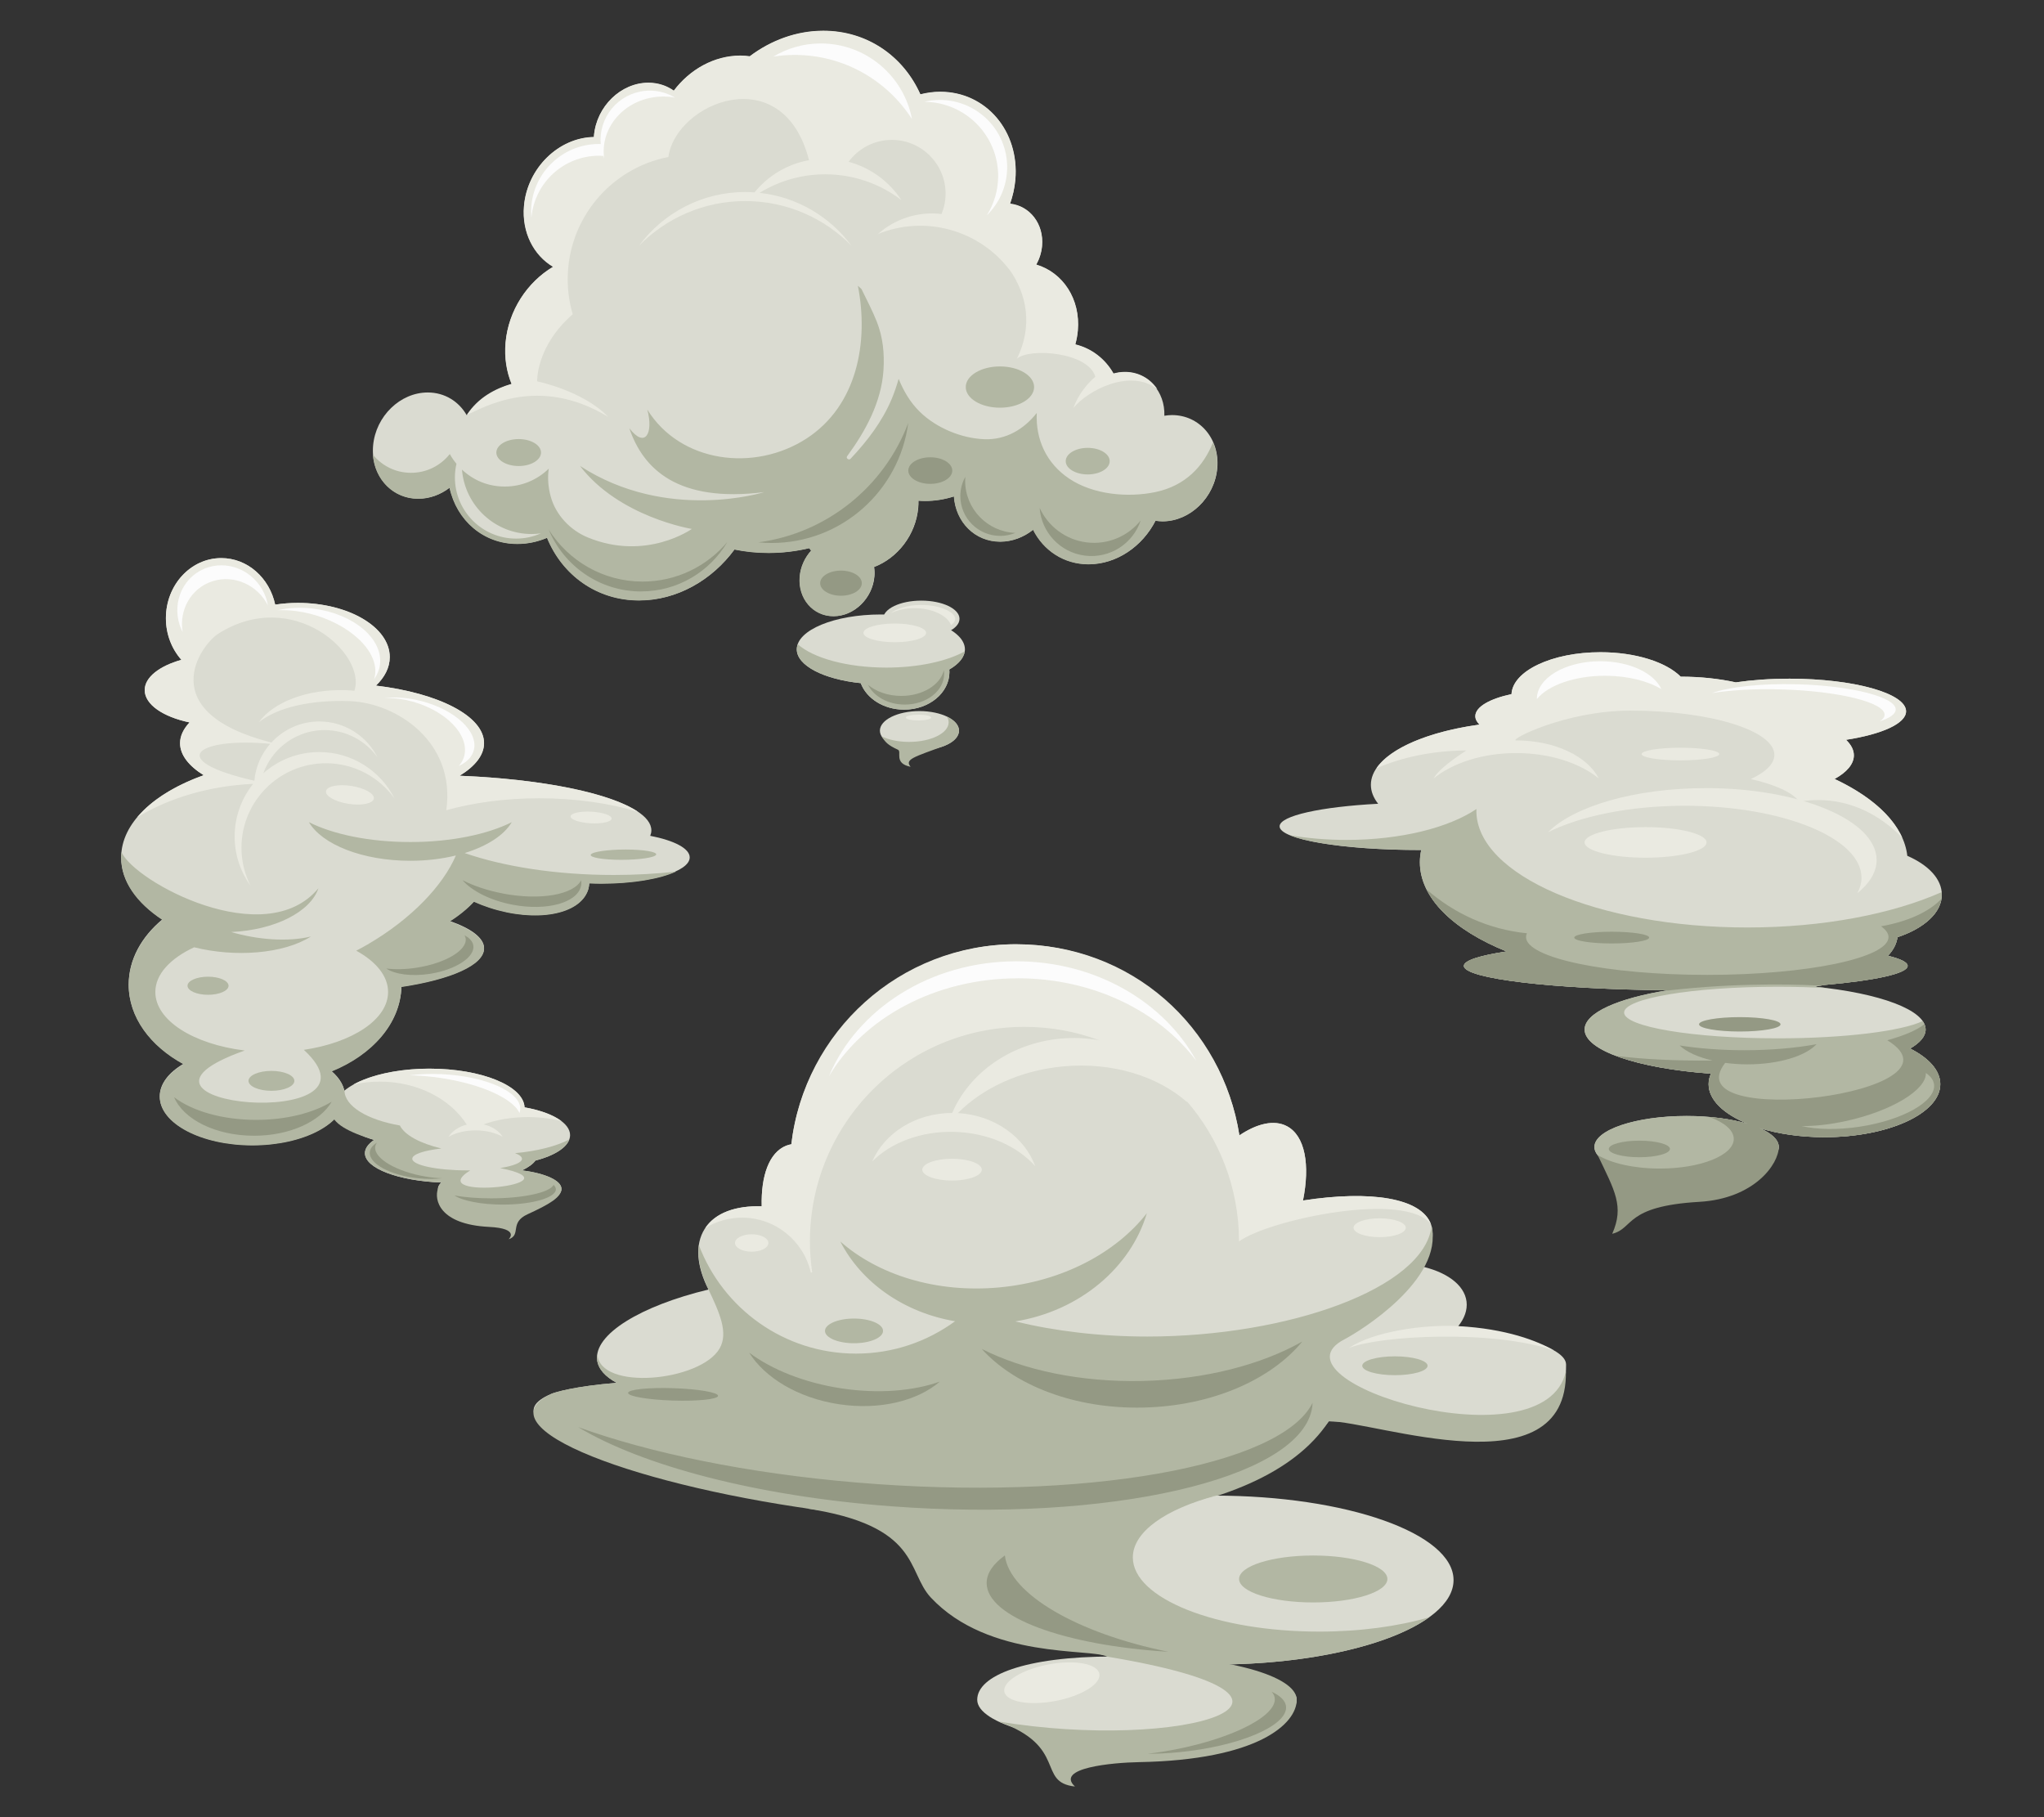 <?xml version="1.0" encoding="UTF-8"?>
<svg id="Layer_2" data-name="Layer 2" xmlns="http://www.w3.org/2000/svg" viewBox="0 0 540 480">
  <rect x="0" y="0" width="540" height="480" fill="#333333" stroke="none"/>
  <defs>
    <style>
      .cls-1 {
        fill: #949984;
      }

      .cls-1, .cls-2, .cls-3, .cls-4, .cls-5, .cls-6 {
        stroke-width: 0px;
      }

      .cls-2 {
        fill: #eaeae1;
      }

      .cls-3 {
        fill: #dadbd1;
      }

      .cls-4 {
        fill: none;
      }

      .cls-5 {
        fill: #b2b7a3;
      }

      .cls-6 {
        fill: #fcfcfc;
      }
    </style>
  </defs>
  <g id="Layer_2-2" data-name="Layer 2">
    <g>
      <rect class="cls-4" width="540" height="480"/>
      <g>
        <g>
          <g>
            <path class="cls-3" d="m171.78,220.79c.19-.48.3-.96.3-1.45,0-7.25-21.91-13.27-50.65-14.43,4.06-2.48,6.45-5.43,6.45-8.61,0-7.17-12.04-13.23-28.56-15.2,2.3-2.19,3.65-4.76,3.65-7.53,0-7.91-10.87-14.32-24.28-14.32-2.07,0-4.07.17-5.99.46-1.5-7.04-7.3-12.29-14.24-12.29-8.08,0-14.63,7.11-14.63,15.88,0,4.27,1.56,8.13,4.09,10.99-5.8,1.63-9.69,4.6-9.69,8,0,3.81,4.87,7.08,11.84,8.53-1.59,1.71-2.5,3.55-2.5,5.48,0,3.12,2.31,6.02,6.24,8.47-13.15,4.69-21.8,12.67-21.8,21.72,0,6.2,4.08,11.89,10.87,16.38-5.52,4.6-8.88,10.6-8.88,17.19,0,8.58,5.7,16.17,14.46,20.95-3.87,2.28-6.25,5.27-6.25,8.57,0,7.11,10.96,12.87,24.47,12.87s24.47-5.76,24.47-12.87c0-2.44-1.31-4.71-3.55-6.65,10.81-4.4,18.17-12.72,18.45-22.32,12.99-1.94,21.83-5.76,21.83-10.15,0-2.71-3.39-5.2-9.03-7.17,2.5-1.58,4.61-3.33,6.36-5.19,1.29.57,2.65,1.1,4.06,1.57,12.25,4.01,23.94,1.91,26.1-4.69.18-.56.27-1.13.3-1.72,1.05.04,2.11.07,3.19.07,12.89,0,23.35-3.07,23.35-6.85,0-2.38-4.14-4.48-10.43-5.7Z"/>
            <path class="cls-5" d="m178.65,230.21c-4.13,1.94-11.43,3.23-19.79,3.23-1.09,0-2.15-.03-3.19-.07-.04.58-.12,1.16-.3,1.72-2.16,6.6-13.85,8.7-26.1,4.69-1.41-.46-2.76-.99-4.06-1.57-1.74,1.87-3.86,3.61-6.36,5.19,5.64,1.97,9.03,4.46,9.03,7.17,0,4.39-8.84,8.21-21.83,10.15-.28,9.6-7.63,17.92-18.45,22.32,2.24,1.94,3.55,4.21,3.55,6.65,0,7.11-10.96,12.87-24.47,12.87s-24.47-5.76-24.47-12.87c0-3.3,2.38-6.29,6.25-8.57-8.77-4.78-14.46-12.37-14.46-20.95,0-6.58,3.37-12.58,8.88-17.19-6.79-4.48-10.87-10.17-10.87-16.38,0-.52.04-1.03.09-1.53,3.45,7.86,37.93,26.5,52.02,9.57-2.11,6.23-11.48,11.02-23.04,11.55,6.87,2.01,14.84,2.69,21.07,1.18-7.28,4.63-20.08,5.54-30.86,2.85-6.26,2.91-10.25,7.11-10.25,11.81,0,7.51,10.07,13.79,23.61,15.46-41.49,14.69,39.42,21.8,15.63-.18,12.84-1.91,22.25-8.02,22.25-15.28,0-4.23-3.21-8.06-8.41-10.91,1-.52,2-1.06,2.99-1.64,11.55-6.72,19.93-15.56,23.33-23.51-3.65.89-7.72,1.4-12.03,1.4-12.64,0-23.32-4.3-26.8-10.2,6.36,3.21,16,5.25,26.8,5.25s20.44-2.05,26.8-5.25c-2.03,3.45-6.54,6.34-12.45,8.16,10.37,3.58,24.19,5.79,39.41,5.79,5.73,0,11.26-.32,16.49-.89Zm-113,55.29c0,1.45,2.71,2.63,6.06,2.63s6.06-1.18,6.06-2.63-2.71-2.63-6.06-2.63-6.06,1.18-6.06,2.63Zm98.49-58.38c4.77,0,8.9-.61,9.21-1.36.31-.75-3.3-1.36-8.07-1.36s-8.9.61-9.21,1.36c-.31.75,3.3,1.36,8.07,1.36Zm-114.6,33.26c0,1.32,2.43,2.39,5.42,2.39s5.42-1.07,5.42-2.39-2.43-2.39-5.42-2.39-5.42,1.07-5.42,2.39Z"/>
            <path class="cls-2" d="m121.43,204.91c4.06-2.48,6.45-5.43,6.45-8.61,0-7.17-12.04-13.23-28.56-15.2,2.3-2.19,3.65-4.76,3.65-7.53,0-7.91-10.87-14.32-24.28-14.32-2.07,0-4.07.17-5.99.46-1.5-7.04-7.3-12.29-14.24-12.29-8.08,0-14.63,7.11-14.63,15.88,0,4.27,1.56,8.13,4.09,10.99-5.8,1.63-9.69,4.6-9.69,8,0,3.81,4.87,7.08,11.84,8.53-1.59,1.71-2.5,3.55-2.5,5.48,0,3.12,2.31,6.02,6.24,8.47-7.67,2.74-13.8,6.6-17.58,11.14,8.23-5.05,18.88-8.31,30.65-8.86-3.06,3.82-4.89,8.66-4.89,13.93,0,4.87,1.58,9.36,4.22,13.03-1.53-3.03-2.42-6.44-2.42-10.07,0-12.33,10-22.33,22.33-22.33,7.46,0,14.06,3.68,18.11,9.3-3.68-7.27-11.21-12.26-19.91-12.26-5.66,0-10.81,2.12-14.75,5.6,1.04-2.9,2.84-5.44,5.16-7.39.04,0,.08,0,.12.02-.04,0-.07-.02-.11-.03,2.98-2.49,6.82-4,11.01-4,5.76,0,10.84,2.84,13.97,7.18-2.84-5.61-8.65-9.46-15.36-9.46-5.01,0-9.51,2.15-12.66,5.57-31.54-8.05-18.66-25.82-14.02-28.76,19.62-12.43,39.21,5.34,35.95,15.08-.71-.06-1.42-.13-2.15-.15-10.32-.36-19.27,3.17-23.09,8.46,5.06-4.03,13.91-5.92,23.95-5.57,12.49.43,28.14,10.85,25.56,28.82,7.12-1.99,15.51-3.16,24.54-3.16,9.7,0,18.7,1.33,26.14,3.59-7.27-4.94-25.19-8.66-47.13-9.54Zm-50.05-8.43c-2.32,2.66-3.85,6.03-4.18,9.75-24.19-5.55-14.71-11.54,4.18-9.75Zm27.38,14.46c-.2,1.31-3.19,1.93-6.68,1.39-3.49-.54-6.15-2.03-5.95-3.34.2-1.31,3.19-1.93,6.68-1.39,3.49.54,6.15,2.03,5.95,3.34Zm62.82,5.29c-.05.85-2.51,1.4-5.5,1.24-2.99-.16-5.38-.98-5.33-1.83.05-.85,2.51-1.4,5.5-1.24,2.99.16,5.38.98,5.33,1.83Z"/>
          </g>
          <path class="cls-1" d="m67.69,295.81c-9.03,0-16.99-2.38-21.7-6,2.46,5.86,10.97,10.19,21.13,10.19,9.45,0,17.48-3.76,20.53-9.01-4.81,2.95-11.96,4.82-19.96,4.82Z"/>
          <path class="cls-1" d="m125.04,249.72c-.17-1.08-1.01-1.98-2.32-2.65.14.26.25.52.3.8.48,3.09-5.3,6.55-12.91,7.74-2.94.46-5.73.51-8.07.22,2.3,1.54,6.69,2.16,11.55,1.4,6.81-1.06,11.94-4.43,11.46-7.51Z"/>
          <path class="cls-1" d="m132.9,236.02c-4.08-.77-7.76-2.02-10.71-3.52,2.5,2.86,7.36,5.36,13.24,6.48,9.13,1.73,17.24-.54,18.1-5.08.09-.46.08-.93.01-1.4-1.97,3.82-10.73,5.41-20.64,3.53Z"/>
          <path class="cls-6" d="m56.2,153.51c5.69-1.79,11.83,1.03,14.57,6.38-.11-.63-.25-1.25-.46-1.87-2.17-6.49-9.03-10.14-15.33-8.16-6.3,1.98-9.64,8.84-7.48,15.33.21.62.47,1.21.76,1.78-1.02-5.88,2.24-11.67,7.93-13.45Z"/>
          <path class="cls-6" d="m82.88,160.78c-3.4-.43-6.67-.25-9.56.41,1.5-.06,3.09,0,4.75.2,10.54,1.34,19.94,7.9,21,14.67.19,1.22.09,2.37-.26,3.41.83-1.18,1.39-2.48,1.57-3.89.87-6.83-6.97-13.46-17.51-14.8Z"/>
          <path class="cls-6" d="m125.32,196.39c-.46-5.23-8.18-10.54-17.23-11.86-2.32-.34-4.5-.38-6.46-.16,1.28-.02,2.62.05,4.01.25,9.05,1.32,16.75,7.11,17.19,12.95.14,1.83-.46,3.45-1.62,4.77,2.75-1.29,4.34-3.37,4.11-5.95Z"/>
          <path class="cls-3" d="m141.48,306.55c5.5-1.43,9.13-3.9,9.13-6.71,0-3.28-4.95-6.09-12.03-7.34-.23-5.66-11.37-10.22-25.09-10.22s-25.1,4.66-25.1,10.4c0,3.48,4.12,6.55,10.44,8.44-1.54,1.05-2.42,2.23-2.42,3.49,0,4,8.8,7.3,20.15,7.76-.56.53-.87,1.09-.87,1.68,0,2.9,7.31,5.25,16.32,5.25s16.32-2.35,16.32-5.25c0-2.23-4.33-4.13-10.42-4.89,1.64-.78,2.86-1.66,3.57-2.62Z"/>
          <path class="cls-5" d="m141.48,306.55c4.74-1.23,8.09-3.24,8.92-5.57-3.4,1.78-8.46,3.09-14.33,3.62,1.16.44,1.83.95,1.83,1.49,0,1-2.27,1.89-5.77,2.45,21.94,4.34-21.06,8.79-7.9.61-.27,0-.54,0-.82,0-8,0-14.49-1.38-14.49-3.07,0-1.18,3.11-2.2,7.69-2.71-5.63-1.36-9.71-3.53-10.97-6.08-8.55-1.49-14.6-5.06-14.63-9.25-3.43.94-3.56,3.64-3.56,5.3,0,3.48,5.06,5.87,11.38,7.76-1.54,1.05-2.42,2.23-2.42,3.49,0,4,8.8,7.3,20.15,7.76-.56.53-.68,1.13-.87,1.68-1,2.86.32,9.39,13.49,10.05,8.36.42,5.19,3.27,5.19,3.27,3.47-1.17.11-4.37,5.01-6.61,5.62-2.57,8.95-4.47,8.95-6.71s-4.33-4.13-10.42-4.89c1.64-.78,2.86-1.66,3.57-2.62Z"/>
          <path class="cls-1" d="m146.25,312.99c-1,2-8,3.55-16.5,3.55-3.62,0-6.96-.28-9.69-.76,2.17,1.42,7.08,2.41,12.8,2.41,7.73,0,13.99-1.81,13.99-4.04,0-.4-.21-.79-.59-1.16Z"/>
          <path class="cls-1" d="m112.58,310.81c-7.75-1.27-13.78-4.78-13.46-7.84.04-.41.21-.8.47-1.15-1.11.68-1.79,1.52-1.89,2.48-.32,3.07,5.41,6.17,12.8,6.94,2.26.24,4.41.22,6.32,0-1.35-.05-2.77-.19-4.23-.43Z"/>
          <path class="cls-2" d="m148.31,296.12c-2.12-1.6-5.54-2.89-9.73-3.62-.23-5.66-11.37-10.22-25.09-10.22-8.25,0-15.57,1.65-20.14,4.2,2.22-.5,4.56-.78,6.97-.78,10.01,0,18.69,4.61,23,11.36-2.1.51-3.83,1.68-4.82,3.21,1.89-1.05,4.39-1.69,7.15-1.69s5.27.65,7.15,1.69c-1.03-1.59-2.86-2.79-5.07-3.27,3.44-1.22,7.45-1.93,11.74-1.93,3.12,0,6.1.38,8.82,1.05Z"/>
          <path class="cls-6" d="m114.35,284.46c11.56,1.37,21.02,5.43,22.89,9.53.11-.32.19-.64.21-.97.21-4.58-9.09-8.74-20.77-9.29-3.02-.14-5.89-.02-8.51.3,1.98.05,4.04.18,6.18.44Z"/>
        </g>
        <g>
          <g>
            <g>
              <g>
                <path class="cls-3" d="m309.63,109.64c-.68,0-1.35.07-2.02.18.22-6.42-4.33-11.52-10.46-11.52-1.02,0-2.03.16-2.99.42-2.18-3.84-5.75-6.64-10.1-7.7.33-1.18.56-2.4.67-3.65.73-8.33-3.95-15.33-10.98-17.43.82-1.49,1.37-3.16,1.53-4.94.51-5.79-3.2-10.56-8.45-11.15.7-2,1.19-4.1,1.39-6.29,1.13-12.85-7.75-23.27-19.85-23.27-1.79,0-3.54.25-5.24.68-4.47-10.03-14.01-16.79-25.64-16.79-7.08,0-13.83,2.51-19.44,6.74-.81-.11-1.64-.18-2.48-.18-6.93,0-13.37,3.67-17.58,9.26-1.89-1.32-4.18-2.1-6.72-2.1-7.25,0-13.68,6.24-14.36,13.95-.01.13,0,.26-.02.39-9.35.15-17.6,8.23-18.47,18.19-.61,6.97,2.54,13.02,7.69,16.08-6.81,4.05-11.8,11.49-12.56,20.03-.35,3.95.26,7.66,1.6,10.92-4.66,1.31-8.83,4.25-11.85,8.21-2.07-3.62-5.81-6-10.29-6-7.29,0-13.75,6.28-14.44,14.02-.68,7.75,4.67,14.02,11.96,14.02,3.02,0,5.89-1.09,8.27-2.9,1.88,8.61,8.93,14.84,17.91,14.84,2.73,0,5.38-.58,7.84-1.62,4.01,9.83,13.12,16.54,24.31,16.54,9.97,0,19.24-5.33,25.2-13.45,2.89.59,5.9.91,9,.91,3.66,0,7.26-.44,10.76-1.26.16.23.33.44.5.65-1.66,1.84-2.79,4.23-3.02,6.85-.51,5.78,3.49,10.47,8.93,10.47s10.27-4.69,10.78-10.47c.08-.87.04-1.71-.08-2.52,6.2-2.36,11.02-8.47,11.66-15.66.06-.63.07-1.25.06-1.86.59.04,1.18.07,1.78.07,2.61,0,5.17-.42,7.61-1.2.47,6.78,5.54,11.95,12.23,11.95,3.19,0,6.21-1.18,8.69-3.14,2.75,5.47,8.13,9.11,14.65,9.11,7.43,0,14.23-4.73,17.68-11.5.61.09,1.22.16,1.86.16,7.29,0,13.75-6.28,14.44-14.02.68-7.75-4.67-14.02-11.96-14.02Z"/>
                <path class="cls-2" d="m297.18,98.23c-1.02,0-2.03.16-2.99.42-2.18-3.84-5.75-6.64-10.1-7.7.33-1.18.56-2.4.67-3.65.73-8.33-3.95-15.33-10.98-17.43.82-1.49,1.37-3.16,1.53-4.94.51-5.79-3.2-10.56-8.45-11.15.7-2,1.19-4.1,1.39-6.29,1.13-12.85-7.75-23.27-19.85-23.27-1.79,0-3.54.25-5.24.68-4.47-10.03-14.01-16.79-25.64-16.79-7.08,0-13.83,2.51-19.44,6.74-.81-.11-1.64-.18-2.48-.18-6.93,0-13.37,3.67-17.58,9.26-1.89-1.32-4.18-2.1-6.72-2.1-7.25,0-13.68,6.24-14.36,13.95-.01.13,0,.26-.02.39-9.35.15-17.6,8.23-18.47,18.19-.61,6.97,2.54,13.02,7.69,16.08-6.81,4.05-11.8,11.49-12.56,20.03-.35,3.95.26,7.66,1.6,10.92-4.15,1.17-8.83,3.53-11.85,8.21,4.2-1.82,18.86-10.72,37.32.5-6.6-6.89-18.74-9.37-18.74-9.37,0,0-.36-9.23,9.4-17.72-.86-2.93-1.33-6.03-1.33-9.25,0-16.01,11.44-29.35,26.6-32.29,1.97-14.43,30.28-26.03,37.15.84-5.78,1.03-10.83,4.13-14.39,8.5-.81-.06-1.63-.09-2.46-.09-11.5,0-21.69,5.58-28.05,14.17,7.14-7.26,17.06-11.78,28.05-11.78s20.91,4.52,28.05,11.78c-5.65-7.63-14.33-12.88-24.27-13.95,5.05-3.09,10.97-4.9,17.33-4.9,7.57,0,14.54,2.53,20.13,6.79-3.21-4.89-8.14-8.55-13.94-10.09,2.59-3.5,6.73-5.79,11.42-5.79,7.85,0,14.21,6.36,14.21,14.21,0,1.9-.39,3.71-1.07,5.37-6.23-.74-12.32,1.3-16.81,5.29,5.82-2.37,12.43-2.92,18.96-1.15,6.53,1.77,11.95,5.58,15.78,10.56-.01-.03-.02-.07-.04-.1,4.66,6.5,6.29,15.01,2.02,23.64,3.22-2.96,18.91-1.8,20.72,4.76,0,0-3.86,2.96-5.79,8.24,3.73-4.64,15.05-10.56,22.17-4.98-1.86-2.78-4.92-4.56-8.54-4.56Z"/>
              </g>
              <path class="cls-5" d="m131.13,119.54c0-1.97,2.64-3.56,5.9-3.56s5.9,1.59,5.9,3.56-2.64,3.56-5.9,3.56-5.9-1.59-5.9-3.56Zm133.04-11.85c4.98,0,9.03-2.44,9.03-5.45s-4.04-5.45-9.03-5.45-9.03,2.44-9.03,5.45,4.04,5.45,9.03,5.45Zm23.19,17.63c3.21,0,5.81-1.57,5.81-3.51s-2.6-3.51-5.81-3.51-5.81,1.57-5.81,3.51,2.6,3.51,5.81,3.51Z"/>
              <path class="cls-5" d="m320.47,116.83c-2.54,6.39-7.32,11.48-15.18,13.14-7.32,1.54-16.49.7-22.82-3.54-6.02-4.03-8.9-10.35-8.57-17.35-3.36,4.28-8.13,7.15-13.81,6.94-6.08-.23-12.72-2.97-17.09-7.25-2.56-2.5-4.28-5.5-5.59-8.7-.5,1.77-1.09,3.53-1.81,5.26-2.5,5.98-6.48,11.19-10.91,15.87-.44.46-1.28-.16-.89-.69,4.88-6.64,9.05-14.31,9.6-22.69.29-4.41-.13-8.76-1.78-12.9-1.17-2.93-2.64-5.72-4.02-8.56-.31-.3-.63-.6-.96-.88,2.91,14.79-.14,31.68-13.62,40.39-13.63,8.81-33.2,6.49-42.01-7.67,1.68,6.25-.57,10.36-4.75,4.91,3.62,10.72,12.75,19.77,35.63,16.88,0,0-25.6,8.07-48.67-6.92,10.34,13.53,29.55,16.65,29.55,16.65,0,0-12.04,8.59-27.49,2.24-4.58-1.88-8.46-5.9-9.8-10.84-.64-2.38-.87-4.89-.5-7.33-3,2.93-7.09,4.73-11.61,4.73s-8.35-1.7-11.32-4.47c.76,9.52,8.71,17.01,18.42,17.01.82,0,1.62-.07,2.42-.18-2,.89-4.21,1.39-6.54,1.39-8.93,0-16.17-7.24-16.17-16.17,0-1.24.15-2.45.41-3.6-.66-.8-1.26-1.66-1.76-2.57-2.39,3.02-6.07,4.96-10.22,4.96s-7.71-1.87-10.1-4.8c.47,6.62,5.44,11.67,11.97,11.67,3.02,0,5.89-1.09,8.27-2.9,1.88,8.61,8.93,14.84,17.91,14.84,2.73,0,5.38-.58,7.84-1.62,4.01,9.83,13.12,16.54,24.31,16.54,9.97,0,19.24-5.33,25.2-13.45,2.89.59,5.9.91,9,.91,3.66,0,7.26-.44,10.76-1.26.16.23.33.44.5.65-1.66,1.84-2.79,4.23-3.02,6.85-.51,5.78,3.49,10.47,8.93,10.47s10.27-4.69,10.78-10.47c.08-.87.04-1.71-.08-2.52,6.2-2.36,11.02-8.47,11.66-15.66.06-.63.07-1.25.06-1.86.59.04,1.18.07,1.78.07,2.61,0,5.17-.42,7.61-1.2.47,6.78,5.54,11.95,12.23,11.95,3.19,0,6.21-1.18,8.69-3.14,2.75,5.47,8.13,9.11,14.65,9.11,7.43,0,14.23-4.73,17.68-11.5.61.09,1.22.16,1.86.16,7.29,0,13.75-6.28,14.44-14.02.22-2.5-.19-4.84-1.09-6.87Z"/>
              <path class="cls-1" d="m169.39,156.23c-10.99,0-20.42-6.74-24.43-16.34,5.21,8.25,14.37,13.73,24.8,13.73,8.99,0,17.03-4.07,22.41-10.47-4.61,7.82-13.09,13.07-22.79,13.07Z"/>
              <path class="cls-1" d="m222.18,157.36c-3.04,0-5.5-1.48-5.5-3.32s2.46-3.32,5.5-3.32,5.5,1.49,5.5,3.32-2.46,3.32-5.5,3.32Z"/>
              <path class="cls-1" d="m203.82,143.43c-1.17,0-2.33-.06-3.48-.17,18.23-2.44,33.31-14.82,39.6-31.52-2.33,17.88-17.61,31.69-36.12,31.69Z"/>
              <path class="cls-1" d="m245.77,127.81c-3.21,0-5.81-1.57-5.81-3.51s2.6-3.51,5.81-3.51,5.81,1.57,5.81,3.51-2.6,3.51-5.81,3.51Z"/>
              <path class="cls-1" d="m264.22,141.55c-5.81,0-10.51-4.71-10.51-10.51,0-1.85.48-3.58,1.32-5.09-.03.35-.05.7-.05,1.05,0,7.43,5.89,13.48,13.26,13.76-1.24.51-2.59.8-4.01.8Z"/>
              <path class="cls-1" d="m286.65,146.77c-6.61-.82-11.53-6.21-11.99-12.61,2.22,4.81,6.78,8.41,12.43,9.11,5.64.7,10.95-1.68,14.27-5.8-2.01,6.09-8.1,10.12-14.71,9.3Z"/>
            </g>
            <path class="cls-6" d="m240.95,31.48c-6.54-10.2-17.97-16.97-30.99-16.97-1.92,0-3.8.15-5.64.43,3.67-2.18,7.94-3.46,12.51-3.46,12,0,21.97,8.62,24.11,20Zm25.13,12.69c0-9.81-7.96-17.77-17.77-17.77-1.42,0-2.79.18-4.11.5,10.78.06,19.5,8.81,19.5,19.6,0,3.82-1.11,7.37-2.99,10.38,3.31-3.23,5.37-7.73,5.37-12.71Zm-107.43-7.21c0,.37.02.73.05,1.09-.15-.01-.31-.02-.46-.02-9.9,0-17.93,8.03-17.93,17.93,0,.53.03,1.04.08,1.56.79-9.17,8.47-16.38,17.85-16.38.38,0,.76.03,1.14.05.07.22.14.44.23.65-.08-.59-.13-1.19-.13-1.81,0-8.03,7.06-14.53,15.76-14.53,1.06,0,2.09.1,3.08.28-1.95-1.16-4.21-1.84-6.64-1.84-7.19,0-13.02,5.83-13.02,13.02Z"/>
          </g>
          <g>
            <path class="cls-3" d="m254.92,171.52c0-5.08-9.94-9.21-22.21-9.21s-22.21,4.12-22.21,9.21c0,4.32,7.2,7.94,16.9,8.93,1.51,4.05,6.06,7,11.45,7,6.62,0,11.98-4.45,11.98-9.94,0-.22-.02-.44-.04-.66,2.59-1.51,4.13-3.34,4.13-5.33Z"/>
            <path class="cls-5" d="m254.87,172.06c-4.68,2.59-12.21,4.28-20.7,4.28-10.4,0-19.36-2.53-23.41-6.17-.16.44-.26.89-.26,1.34,0,4.32,7.2,7.94,16.9,8.93,1.51,4.05,6.06,7,11.45,7,6.62,0,11.98-4.45,11.98-9.94,0-.22-.02-.44-.04-.66,2.35-1.37,3.82-3.01,4.08-4.79Z"/>
            <path class="cls-1" d="m238.11,183.82c-3.54,0-6.71-1.15-8.8-2.95,1.49,3.06,5.27,5.24,9.72,5.24,5.74,0,10.4-3.63,10.4-8.11,0-.32-.03-.64-.08-.95-.9,3.84-5.58,6.77-11.24,6.77Z"/>
            <ellipse class="cls-3" cx="243.4" cy="163.46" rx="10.09" ry="4.81"/>
            <path class="cls-2" d="m243.4,159.79c-3.64,0-6.62.98-8.04,2.17,1.67-.8,3.83-1.32,6.26-1.32,5.01,0,8.88,2.23,9.63,4.49.71-.53,1.1-1.1,1.1-1.66,0-1.73-3.83-3.67-8.95-3.67Z"/>
            <ellipse class="cls-2" cx="236.39" cy="167.17" rx="8.28" ry="2.47"/>
          </g>
          <ellipse class="cls-3" cx="242.91" cy="193" rx="10.45" ry="5.17"/>
          <path class="cls-5" d="m250.15,189.27c.3.48.47,1,.47,1.53,0,2.86-4.68,5.17-10.45,5.17-2.81,0-5.36-.55-7.24-1.45.94,1.5,1.61,2.3,4.3,3.52,1.1.5-1.21,3.59,3.34,4.51-1.67-1.99.96-2.6,8.85-5.52,2.42-.9,3.93-2.41,3.93-4.04,0-1.46-1.23-2.78-3.21-3.72Z"/>
          <path class="cls-2" d="m246,189.54c0,.42-1.5.76-3.35.76s-3.35-.34-3.35-.76,1.5-.76,3.35-.76,3.35.34,3.35.76Z"/>
        </g>
        <g>
          <g>
            <g>
              <path class="cls-3" d="m364.09,212.31c-1.25-1.58-1.92-3.26-1.92-5.01,0-7.36,11.99-13.61,28.69-15.9-.7-.7-1.1-1.44-1.1-2.22,0-2.46,3.82-4.61,9.56-5.83.32-6.14,10.71-11.07,23.5-11.07,9.35,0,17.4,2.64,21.2,6.46,5.26,0,10.2.55,14.55,1.5,4.25-.62,9.06-.97,14.17-.97,17.02,0,30.82,3.86,30.82,8.62,0,3.24-6.4,6.06-15.86,7.53,1.33,1.27,2.07,2.65,2.07,4.1,0,2.33-1.9,4.48-5.09,6.24,11.13,5.22,18.31,12.36,19.21,20.3,5.56,2.42,9.12,6.11,9.12,10.26,0,4.75-4.69,8.91-11.71,11.23-.23,1.73-1.08,3.39-2.52,4.91,3.33.81,5.2,1.71,5.2,2.66,0,2.04-8.59,3.86-21.99,5.05-.83.17-1.68.32-2.54.46,17.1,1.71,29.28,6.13,29.28,11.31,0,1.8-1.47,3.5-4.1,5.03,4.94,2.49,7.98,5.78,7.98,9.41,0,7.74-13.7,14.01-30.6,14.01-6.35,0-12.25-.89-17.14-2.4,3.17,1.38,5.07,3.11,5.07,4.99,0,4.52-10.9,8.19-24.35,8.19s-24.35-3.67-24.35-8.19,10.9-8.19,24.35-8.19c6.21,0,11.87.79,16.17,2.08-6.34-2.57-10.35-6.31-10.35-10.48,0-.95.21-1.88.61-2.78-19.21-1.38-33.37-6.07-33.37-11.66,0-4.41,8.82-8.26,21.99-10.37-30.16-.27-53.88-3.05-53.88-6.44,0-1.43,4.19-2.74,11.28-3.81-14.01-5.65-22.91-14.11-22.91-23.56,0-1.09.12-2.17.36-3.24-.12,0-.24,0-.36,0-20.47,0-37.07-2.8-37.07-6.25,0-2.81,10.96-5.18,26.06-5.97Z"/>
              <g>
                <ellipse class="cls-2" cx="443.95" cy="199.18" rx="10.26" ry="1.67"/>
                <path class="cls-2" d="m434.74,218.48c8.89,0,16.11,1.81,16.11,4.04s-7.21,4.04-16.11,4.04-16.11-1.81-16.11-4.04,7.21-4.04,16.11-4.04Z"/>
                <path class="cls-2" d="m387.38,198.23c-8.8.05-16.96,1.77-23.73,4.7,3.67-5.39,13.94-9.71,27.21-11.53-.7-.7-1.1-1.44-1.1-2.22,0-2.46,3.82-4.61,9.56-5.83.32-6.14,10.71-11.07,23.5-11.07,9.35,0,17.4,2.64,21.2,6.46,5.26,0,10.2.55,14.55,1.5,4.25-.62,9.06-.97,14.17-.97,17.02,0,30.82,3.86,30.82,8.62,0,3.24-6.4,6.06-15.86,7.53,1.33,1.27,2.07,2.65,2.07,4.1,0,2.33-1.9,4.48-5.09,6.24,8.86,4.16,15.21,9.54,17.89,15.56-5.98-6.22-13.74-9.99-22.23-9.99-1.69,0-3.35.16-4.97.44-1.76-2.43-6.41-4.53-12.81-5.98,3.91-1.84,6.21-4.03,6.21-6.39,0-6.45-17.03-11.69-38.04-11.69-17.34,0-32.38,7.87-30.17,7.87,10.21,0,18.85,4.21,21.8,10.03-5.01-4.06-12.9-6.69-21.8-6.69s-16.79,2.63-21.8,6.69c1.54-3.02,9.02-7.56,8.65-7.4Z"/>
              </g>
            </g>
            <path class="cls-5" d="m504.62,276.97c2.63-1.53,4.1-3.23,4.1-5.03,0-.76-.27-1.51-.77-2.23-5.54,2.65-20.59,4.56-38.3,4.56-22.41,0-40.58-3.05-40.58-6.81s18.17-6.81,40.58-6.81c4.66,0,9.13.13,13.29.38-1.14-.14-2.31-.28-3.5-.4.86-.14,1.72-.29,2.54-.46,13.4-1.18,21.99-3,21.99-5.05,0-.95-1.87-1.85-5.2-2.66,1.44-1.52,2.29-3.18,2.52-4.91,7.01-2.32,11.71-6.48,11.71-11.23,0-.22-.01-.45-.04-.67-13.01,5.76-31.19,9.34-51.32,9.34-39.54,0-71.6-13.8-71.6-30.83,0-.16.02-.31.03-.47-7.29,4.92-19.94,8.17-34.35,8.17-5.27,0-10.3-.44-14.93-1.23,5.54,2.28,18.81,3.88,34.31,3.88.12,0,.24,0,.36,0-.23,1.06-.36,2.14-.36,3.24,0,9.45,8.91,17.91,22.91,23.56-7.08,1.07-11.28,2.39-11.28,3.81,0,3.39,23.72,6.18,53.88,6.44-13.17,2.11-21.99,5.96-21.99,10.37,0,5.58,14.15,10.28,33.37,11.66-.4.9-.61,1.83-.61,2.78,0,4.18,4.02,7.92,10.35,10.48-4.3-1.29-9.96-2.08-16.17-2.08-13.45,0-24.35,3.67-24.35,8.19s10.9,8.19,24.35,8.19,24.35-3.67,24.35-8.19c0-1.88-1.9-3.61-5.07-4.99,4.89,1.52,10.79,2.4,17.14,2.4,16.9,0,30.6-6.27,30.6-14.01,0-3.63-3.04-6.92-7.98-9.41Z"/>
            <g>
              <ellipse class="cls-1" cx="425.79" cy="247.66" rx="9.9" ry="1.55"/>
              <path class="cls-1" d="m439.17,261.82c7.22-.89,15.29-1.5,23.69-1.7,6.48-.16,12.59-.07,18.12.24.33-.06.67-.11,1-.18,13.4-1.18,21.99-3,21.99-5.05,0-.95-1.87-1.85-5.2-2.66,1.44-1.52,2.29-3.18,2.52-4.91,6.46-2.14,10.95-5.84,11.61-10.13-3.29,3.46-8.94,6.01-15.96,7.25,1.28.9,1.98,1.86,1.98,2.84,0,5.52-21.44,9.99-47.88,9.99s-47.88-4.47-47.88-9.99c0-.34.08-.67.24-1-10.07-1-19.25-5.21-26.55-11.61,3.24,6.52,10.8,12.23,21.16,16.41-7.08,1.07-11.28,2.39-11.28,3.81,0,3.39,23.72,6.18,53.88,6.44-.49.08-.97.17-1.45.25Z"/>
              <ellipse class="cls-1" cx="459.63" cy="270.57" rx="10.77" ry="1.9"/>
              <path class="cls-1" d="m504.62,276.97c2.63-1.53,4.1-3.23,4.1-5.03,0-.48-.14-.95-.34-1.42-1.78,1.52-5.18,2.97-9.78,4.26,23.1,14.1-56.72,23.9-42.83,5.97,1.86.25,3.84.39,5.89.39,8.31,0,15.39-2.21,18.25-5.33-5.36,1-11.93,1.6-19.06,1.6-6.28,0-12.13-.47-17.11-1.26,1.77,1.71,4.86,3.1,8.69,3.98-9.68.11-18.42-.34-25.48-1.22,5.99,2.26,14.79,3.95,25.06,4.69-.4.9-.61,1.83-.61,2.78,0,4.18,4.02,7.92,10.35,10.48-2.86-.86-6.33-1.49-10.16-1.82,3.95,1.43,6.45,3.5,6.45,5.8,0,4.32-8.75,7.83-19.55,7.83-6.88,0-12.92-1.43-16.41-3.58,4.49,9.42,7.07,13.52,3.85,20.81,5.82-1.44,3.21-7.29,22.99-8.44,14.56-.84,21.01-9.97,21.01-14.49,0-1.88-1.9-3.61-5.07-4.99,4.89,1.52,10.79,2.4,17.14,2.4,16.9,0,30.6-6.27,30.6-14.01,0-3.63-3.04-6.92-7.98-9.41Zm-13.36,20.65c-5.83.88-11.25.75-15.27-.17,3.5.02,7.54-.42,11.81-1.36,11.96-2.63,21.18-8.23,20.99-12.66,1.22.81,1.98,1.8,2.15,2.93.68,4.48-8.14,9.52-19.68,11.26Z"/>
              <path class="cls-1" d="m433.1,305.68c4.46,0,8.08-.98,8.08-2.19s-3.62-2.19-8.08-2.19-8.08.98-8.08,2.19,3.62,2.19,8.08,2.19Z"/>
            </g>
            <path class="cls-6" d="m424.04,178.5c5.96,0,11.3,1.37,14.87,3.53-1.91-4.24-8.41-7.37-16.15-7.37-9.25,0-16.74,4.45-16.74,9.94,0,.02,0,.04,0,.07,2.91-3.62,9.88-6.17,18.02-6.17Z"/>
            <path class="cls-6" d="m474.89,180.75c-9.62-.27-18.05.69-22.62,2.33,4.88-.79,11.26-1.18,18.24-.98,15.21.42,27.47,3.44,27.37,6.73-.02.6-.45,1.17-1.22,1.69,2.6-.85,4.12-1.9,4.16-3.08.09-3.29-11.52-6.29-25.93-6.69Z"/>
          </g>
          <path class="cls-2" d="m450.62,208.18c-18.76,0-34.85,4.81-41.67,11.66,8.56-4.27,21.58-7,36.17-7,25.77,0,46.66,8.5,46.66,19,0,1.41-.39,2.78-1.1,4.1,3.25-2.62,5.1-5.61,5.1-8.77,0-10.49-20.22-19-45.16-19Z"/>
        </g>
        <g>
          <g>
            <g>
              <path class="cls-3" d="m413.73,360.41c-.02-4.05-11.12-7.7-28.48-10.11,1.65-2.06,2.46-4.29,2.19-6.51-.57-4.54-5.52-7.97-12.52-9.42,3.06-4.02,4.27-7.79,3.15-10.93-2.51-7.02-15.99-9.1-33.83-6.33,1.9-9.45.55-17.09-4.24-19.63-3.37-1.78-7.86-.73-12.56,2.42-4.46-28.59-29.18-50.48-59.03-50.48s-55.91,23.09-59.34,52.83c-.47.09-.93.21-1.37.38-4.49,1.8-6.67,7.92-6.46,16.01-6.89-.21-12.39,1.72-15.07,5.96-2.66,4.21-2.08,9.95,1,16.02-17.89,4.31-30.3,11.82-29.41,18.67.31,2.35,2.15,4.36,5.17,5.99-11.1.89-16.32,2.51-17.28,2.91-38.38,16.01,170.49,53.78,205.4,7.24,22.35,0,62.83,15.76,62.69-15.01Z"/>
              <path class="cls-2" d="m327.33,327.91c0-14.22-5.25-27.21-13.9-37.16.07.14.16.27.23.41-7.75-6.85-19.72-10.68-32.75-9.48-11.39,1.05-21.28,5.73-27.84,12.33,9.62.55,17.59,6.3,20.43,14.04-4.66-5.25-12.41-8.81-21.29-9.07-8.88-.26-16.83,2.84-21.79,7.82,3.28-7.54,11.53-12.81,21.14-12.82,4.48-10.46,15.34-18.41,28.67-19.64,3.5-.32,6.91-.15,10.17.44-6.15-2.29-12.8-3.54-19.75-3.54-31.31,0-56.68,25.38-56.68,56.68,0,2.78.22,5.51.61,8.19-.12.02-.25.03-.37.04-1.89-8.31-9.3-14.51-18.18-14.51-3.56,0-6.87,1.01-9.7,2.74,2.73-4.08,8.14-5.95,14.9-5.74-.21-8.09,1.98-14.21,6.46-16.01.44-.18.9-.29,1.37-.38,3.43-29.74,28.68-52.83,59.34-52.83s54.57,21.88,59.03,50.48c4.71-3.15,9.2-4.2,12.56-2.42,4.8,2.54,6.14,10.18,4.24,19.63,17.85-2.76,31.32-.69,33.83,6.33-6.58-8.93-42.64-1.35-50.74,4.48Zm57.92,22.38c-9.23-.49-22.52,1.46-28.91,5.79,8.1-3.32,38.12-4.93,54.29.67-4.45-2.56-12.69-5.78-25.38-6.46Zm-133.73-44.21c-4.34,0-7.86,1.29-7.86,2.88s3.52,2.88,7.86,2.88,7.86-1.29,7.86-2.88-3.52-2.88-7.86-2.88Zm106.07,18.22c0,1.38,3.09,2.49,6.9,2.49s6.9-1.12,6.9-2.49-3.09-2.49-6.9-2.49-6.9,1.12-6.9,2.49Zm-159,1.73c-2.44,0-4.41,1.03-4.41,2.3s1.98,2.3,4.41,2.3,4.41-1.03,4.41-2.3-1.97-2.3-4.41-2.3Z"/>
              <path class="cls-5" d="m217.95,351.55c0-1.8,3.43-3.26,7.67-3.26s7.67,1.46,7.67,3.26-3.43,3.26-7.67,3.26-7.67-1.46-7.67-3.26Z"/>
              <ellipse class="cls-5" cx="368.52" cy="360.76" rx="8.63" ry="2.49"/>
              <path class="cls-5" d="m351.05,375.42c-36.57,55.74-243.78,10.66-205.4-7.24.94-.44,6.18-2.02,17.28-2.91-3.02-1.63-4.86-3.64-5.17-5.99-.07-.54-.03-1.09.06-1.63.49,9.86,27.25,7.27,32.28-1.44,2.39-4.13.02-9.42-3-15.75-2-4.18-2.95-8.11-2.46-11.55,6.36,16.74,22.54,28.64,41.51,28.64,9.79,0,18.83-3.18,26.17-8.55-13.43-2.27-24.73-10.15-30.32-21.07,9.92,8.77,25.26,13.68,41.96,12.14,16.69-1.54,30.88-9.17,39.03-19.61-4.26,14.34-17.67,25.81-34.77,28.59,10.47,2.54,22.31,3.99,34.89,3.99,37.21,0,73.06-12.75,75.09-29.11,3.2,14.1-18.95,27.74-23.01,29.84-21.43,11.08,52.98,33.76,58.5,8.46.57,31.81-50.25,13.18-62.64,13.18Z"/>
              <path class="cls-1" d="m189.7,368.7c.03-.9-5.27-1.81-11.83-2.02-6.56-.21-11.91.34-11.94,1.25-.03.9,5.27,1.81,11.83,2.02,6.56.21,11.91-.34,11.94-1.25Z"/>
              <path class="cls-1" d="m248.31,364.94c-7,2.49-16.22,3.28-26.04,1.79-9.82-1.49-18.38-4.98-24.34-9.42,4.13,6.61,12.92,11.97,23.7,13.61,10.78,1.63,20.77-.89,26.67-5.98Z"/>
              <path class="cls-1" d="m344.03,354.37c-10.76,6.08-25.62,10.02-42.12,10.4-16.5.38-31.53-2.88-42.55-8.46,8.66,9.63,24.59,15.91,42.72,15.49,18.12-.41,33.76-7.41,41.96-17.43Z"/>
            </g>
            <path class="cls-1" d="m226.39,391.61c-28.94-2.43-54.67-7.79-73.65-14.65,16.82,10.14,47,18.23,82.62,20.91,57.4,4.32,107.17-7.05,111.17-25.4.14-.65.22-1.29.24-1.93-8.3,16.75-60.4,26.11-120.38,21.07Z"/>
            <path class="cls-6" d="m268.88,258.41c19.93,0,37.41,8.75,47.23,21.89-8.49-15.6-26.61-26.38-47.6-26.38-22.74,0-42.11,12.65-49.52,30.38,9.07-15.33,28-25.88,49.9-25.88Z"/>
          </g>
          <path class="cls-3" d="m384.01,417.37c0,12.32-28.26,22.31-63.13,22.31s-63.13-9.99-63.13-22.31,45.54-16.99,63.13-22.31c34.86,0,63.13,9.99,63.13,22.31Z"/>
          <path class="cls-5" d="m348.51,430.98c-27.19,0-49.23-8.77-49.23-19.59,0-6.81,8.74-12.81,22.01-16.32-.13,0-.27-.02-.4,0-16.45,2.49-51.07,6.74-108.17,3.33,30.68,4.55,26.72,16.67,33.2,23.59,15.36,16.41,42.56,13.38,46.48,15.58,10.91,1.91,15.13,2.12,28.49,2.12,24.88,0,46.4-5.09,56.68-12.49-8.14,2.37-18.18,3.78-29.05,3.78Z"/>
          <path class="cls-5" d="m366.53,417.08c0,3.42-8.77,6.2-19.59,6.2s-19.59-2.77-19.59-6.2,8.77-6.2,19.59-6.2,19.59,2.77,19.59,6.2Z"/>
          <path class="cls-3" d="m342.57,448.98c0,6.38-18.89,11.55-42.2,11.55s-42.2-5.17-42.2-11.55,12.56-11.42,35.86-11.42,48.53,5.04,48.53,11.42Z"/>
          <path class="cls-5" d="m300.38,437.43c-2.15,0-6.01-.5-7.98.14,66.88,11.12,19.86,25.2-28.65,17.15,18.53,6.62,10.01,16.04,20.24,17.18-5.3-4.92,9.85-6.31,16.9-6.44,31.39-.57,41.69-10.09,41.69-16.47s-18.89-11.55-42.2-11.55Z"/>
          <path class="cls-1" d="m265.47,410.86c-3.09,2.24-4.81,4.7-4.81,7.29,0,9,20.65,16.49,48.02,18.16-23.87-4.81-41.96-15.19-43.21-25.45Z"/>
          <path class="cls-1" d="m335.97,446.89c.53.59.82,1.25.82,1.98,0,5-13.21,11.18-29.5,13.81-1.4.23-2.77.42-4.12.57,2.62,0,5.4-.13,8.27-.41,15.65-1.52,28.33-6.8,28.33-11.8,0-1.65-1.39-3.06-3.79-4.16Z"/>
          <path class="cls-2" d="m290.44,442.12c.5,2.66-4.71,5.88-11.64,7.19-6.93,1.31-12.95.21-13.46-2.46-.5-2.66,4.71-5.88,11.64-7.19,6.93-1.31,12.95-.21,13.46,2.46Z"/>
        </g>
      </g>
    </g>
  </g>
</svg>